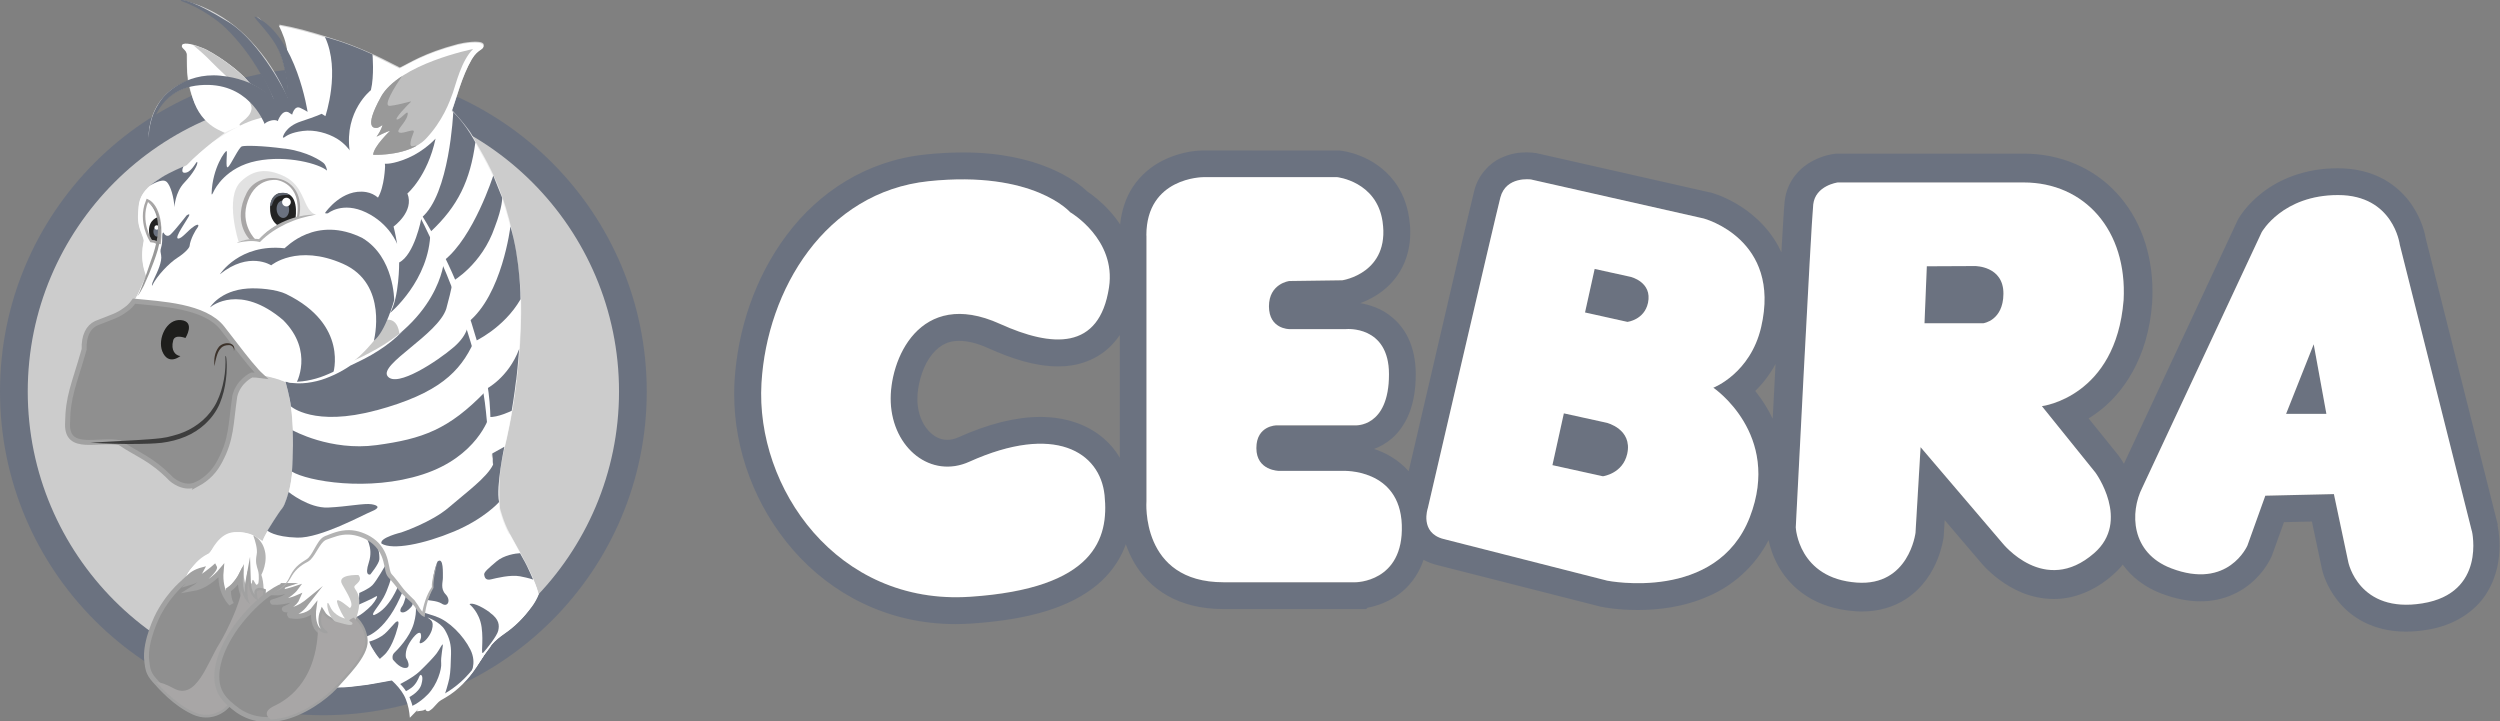 <svg width="156" height="45" viewBox="0 0 156 45" fill="none" xmlns="http://www.w3.org/2000/svg">
<rect x="0" y="0" width="156" height="45" fill="#808080" stroke="none"/>
<g clip-path="url(#clip0_549_1770)">
<path d="M20.179 43.764C9.531 43.764 0.865 35.089 0.865 24.431C0.865 13.772 9.531 5.098 20.179 5.098C30.826 5.098 39.492 13.772 39.492 24.431C39.492 35.089 30.826 43.764 20.179 43.764Z" fill="#CCCCCC"/>
<path d="M20.179 5.964C30.351 5.964 38.627 14.248 38.627 24.431C38.627 34.613 30.351 42.897 20.179 42.897C10.007 42.897 1.731 34.613 1.731 24.431C1.731 14.248 10.007 5.964 20.179 5.964ZM20.179 4.232C9.036 4.232 0 13.277 0 24.431C0 35.585 9.036 44.63 20.179 44.63C31.322 44.63 40.357 35.585 40.357 24.431C40.357 13.277 31.322 4.232 20.179 4.232Z" fill="#6B7280"/>
<g opacity="0.69">
<path d="M12.787 0.688C14.333 1.653 15.31 2.903 16.248 4.483C16.486 4.893 16.883 5.627 17.081 6.202C17.081 6.202 17.048 6.215 17.021 6.222C17.008 6.222 16.988 6.235 16.988 6.235C16.757 5.984 16.684 5.858 16.374 5.64C16.163 5.488 15.733 5.263 15.581 5.184C15.35 4.946 14.914 4.503 14.683 4.324C14.141 3.901 13.758 3.643 13.098 3.286C11.909 2.645 11.433 2.704 11.374 2.81C11.374 2.81 11.374 2.823 11.374 2.836C11.407 3.022 11.598 2.975 11.651 3.313V3.326V3.339C11.651 3.412 11.651 3.484 11.651 3.557C11.651 3.868 11.665 4.199 11.671 4.483C11.691 4.681 11.697 4.846 11.724 5.045C11.09 5.289 10.548 5.64 10.152 6.109C9.604 6.744 9.287 7.59 9.26 8.628V8.615C9.273 8.529 9.313 8.099 9.406 7.775C9.432 7.69 9.458 7.604 9.498 7.524C9.65 7.094 9.881 6.698 10.198 6.354C10.198 6.354 10.211 6.341 10.218 6.334C10.218 6.334 10.225 6.334 10.225 6.328C10.608 5.918 11.116 5.6 11.757 5.408C11.77 5.408 11.783 5.408 11.797 5.408C12.094 6.552 12.457 7.002 12.88 7.452C13.454 8.027 14.016 8.298 14.016 8.298C14.016 8.298 12.629 9.283 11.658 10.301C10.066 11.048 8.752 11.617 8.659 12.88C8.633 13.257 8.573 13.614 8.692 14.103C8.798 14.526 8.937 14.698 8.983 15.002C8.692 16.358 9.128 17.058 9.121 17.224C8.712 18.037 8.52 18.85 7.867 19.273C7.338 19.663 7.12 19.697 6.004 20.14C5.522 20.364 5.224 20.92 5.257 21.766C4.61 24.041 4.24 24.649 4.22 26.447C4.194 28.166 6.143 27.333 7.477 27.591C8.666 28.391 9.432 28.57 10.7 29.866C10.7 29.866 11.479 30.58 12.299 30.176C13.012 29.793 13.428 29.31 13.745 28.709C14.472 27.333 14.406 26.454 14.663 24.675C14.888 23.73 15.72 23.353 15.72 23.353C16.671 23.333 17.82 23.802 17.82 23.802C18.137 24.781 18.25 25.885 18.283 26.751C18.342 28.543 18.329 30.249 17.708 31.618C17.285 32.193 16.599 33.191 16.387 33.753C14.254 32.378 13.672 33.905 13.012 34.553C11.387 35.671 11.625 36.213 11.625 36.213C10.284 37.317 9.795 38.454 9.439 39.446C9.201 40.114 9.082 41.225 9.287 41.853C9.3 41.899 9.326 41.959 9.359 42.011C9.762 42.765 11.301 44.147 12.147 44.458C13.276 44.861 13.877 44.405 14.333 43.922C14.775 44.253 15.205 44.782 16.334 44.881C18.197 45.053 19.762 43.995 20.925 42.878C21.81 42.878 22.067 42.805 22.933 42.706C23.772 42.567 24.188 42.481 24.558 42.415C24.941 42.785 25.284 43.136 25.496 43.631C25.614 43.896 25.641 44.147 25.72 44.504C25.925 44.26 26.216 43.949 26.433 44.015C26.453 44.041 26.453 44.068 26.447 44.101C26.427 44.141 26.387 44.187 26.354 44.213C26.354 44.213 26.367 44.213 26.367 44.22C26.453 44.18 26.665 44.068 26.81 43.922C26.837 44.002 26.837 44.054 26.823 44.101C26.803 44.16 26.757 44.2 26.731 44.246H26.724V44.26C26.922 44.187 27.028 44.028 27.154 43.896C27.193 43.849 27.246 43.803 27.299 43.764C27.299 43.757 27.312 43.75 27.325 43.744C27.325 43.744 27.325 43.742 27.325 43.737C27.484 43.625 27.662 43.492 27.867 43.38C28.488 42.99 29.016 42.547 29.459 41.965C29.697 41.628 29.928 41.291 30.152 40.96C30.198 40.888 30.251 40.808 30.311 40.735C30.403 40.61 30.502 40.484 30.588 40.365C30.621 40.319 30.648 40.273 30.674 40.226C30.674 40.226 30.674 40.22 30.681 40.213C30.681 40.213 30.687 40.206 30.694 40.2C30.899 39.949 31.235 39.684 31.5 39.506C31.83 39.281 32.134 39.023 32.411 38.745C32.708 38.448 32.979 38.124 33.23 37.78C33.376 37.581 33.528 37.304 33.62 37.066C33.343 36.1 32.92 35.274 31.803 33.277C31.414 32.583 31.196 31.69 31.196 31.69C31.196 31.69 31.143 30.857 31.176 29.978C31.209 29.099 31.467 28.041 31.467 28.041C31.46 28.034 32.616 23.882 32.517 18.573C32.094 12.146 30.212 9.957 29.445 8.404C29.393 8.311 29.32 8.205 29.241 8.099C28.937 7.683 28.508 7.194 28.316 6.989C28.257 6.923 28.23 6.883 28.217 6.87C28.494 6.142 28.825 4.747 29.465 3.65C29.881 2.955 30.251 3.088 30.185 2.77C30.179 2.757 30.179 2.744 30.165 2.731C29.994 2.473 28.91 2.658 28.58 2.744C26.42 3.313 25.542 3.941 24.954 4.212C23.408 3.412 22.266 2.889 20.892 2.453C19.353 1.957 18.402 1.706 17.431 1.534C17.695 2.07 18.005 2.797 17.986 3.59V3.623V3.65V3.683C17.986 3.683 17.959 3.683 17.939 3.683C17.919 3.676 17.919 3.676 17.919 3.67C17.919 3.67 17.926 3.67 17.939 3.67C17.84 3.313 17.721 3.002 17.55 2.724C17.252 2.228 16.717 1.673 16.48 1.435C16.414 1.369 16.354 1.309 16.288 1.25C16.268 1.23 16.235 1.203 16.209 1.177C16.156 1.124 16.09 1.078 16.024 1.025C16.182 1.19 16.229 1.243 16.453 1.507C17.266 2.453 17.979 4.066 17.992 6.063C17.992 6.063 17.933 6.076 17.919 6.083H17.913C17.88 6.004 17.847 5.911 17.807 5.825C17.761 5.719 17.708 5.613 17.662 5.501C17.629 5.428 17.596 5.356 17.563 5.289C17.365 4.899 17.12 4.47 16.869 4.093C16.777 3.954 16.691 3.822 16.605 3.703C16.196 3.154 15.773 2.658 15.317 2.215C14.439 1.362 13.441 0.707 12.252 0.271C12.226 0.264 12.2 0.251 12.166 0.245C12.16 0.245 12.153 0.245 12.147 0.238C11.948 0.172 11.717 0.093 11.519 0.046C11.433 0.026 11.361 0.007 11.295 0C11.975 0.179 12.384 0.403 12.814 0.674" fill="white"/>
</g>
<path d="M14.062 8.265C14.062 8.265 12.583 7.947 12.028 6.136C11.473 4.317 11.764 3.61 11.652 3.326C11.539 3.041 11.255 2.989 11.374 2.797C11.493 2.612 12.16 2.79 12.702 3.015C13.243 3.246 14.987 4.311 15.773 5.435C16.559 6.559 16.573 7.075 16.573 7.141C16.573 7.207 16.473 7.319 16.473 7.319C16.473 7.319 14.32 8.093 14.056 8.258L14.062 8.265Z" fill="white"/>
<path opacity="0.7" d="M12.701 3.028C12.49 2.936 12.252 2.856 12.041 2.803C12.391 3.094 12.82 3.465 13.197 3.861C14.003 4.708 15.799 6.136 15.694 6.81C15.595 7.491 14.683 7.696 15.02 7.868C15.694 7.61 16.473 7.332 16.473 7.332C16.473 7.332 16.572 7.22 16.572 7.154C16.572 7.088 16.559 6.566 15.773 5.448C14.987 4.331 13.243 3.26 12.701 3.028Z" fill="#B3B3B3"/>
<path d="M31.77 33.337C31.381 32.642 31.163 31.75 31.163 31.75C31.163 31.75 31.11 30.917 31.143 30.038C31.176 29.158 31.434 28.1 31.434 28.1C31.427 28.094 32.583 23.941 32.484 18.632C32.061 12.205 30.179 10.017 29.413 8.463C29.36 8.371 29.287 8.265 29.208 8.159C28.904 7.742 28.475 7.253 28.283 7.048C28.224 6.982 28.197 6.942 28.184 6.929C28.461 6.202 28.792 4.807 29.432 3.709C29.848 3.015 30.218 3.147 30.152 2.83C30.146 2.817 30.146 2.803 30.132 2.79C29.961 2.532 28.878 2.717 28.547 2.803C26.387 3.372 25.509 4 24.921 4.271C23.375 3.471 22.233 2.949 20.859 2.512C19.32 2.017 18.369 1.765 17.398 1.593C17.622 2.043 17.873 2.631 17.933 3.279L18.996 6.4C18.996 6.4 17.167 7.114 15.971 7.445C14.775 7.775 13.25 8.893 13.25 8.893C12.774 9.27 12.147 9.792 11.645 10.328C10.053 11.075 8.738 11.643 8.646 12.906C8.62 13.283 8.56 13.64 8.679 14.129C8.785 14.553 8.923 14.725 8.97 15.029C8.679 16.384 9.115 17.085 9.108 17.25C8.699 18.064 8.507 18.877 7.853 19.3C7.325 19.69 7.107 19.723 5.991 20.166C5.509 20.391 5.211 20.946 5.244 21.793C4.597 24.067 4.227 24.675 4.207 26.474C4.181 28.193 6.129 27.36 7.464 27.617C8.653 28.418 9.419 28.596 10.687 29.892C10.687 29.892 11.466 30.606 12.285 30.203C12.999 29.819 13.415 29.337 13.732 28.735C14.459 27.36 14.392 26.48 14.65 24.702C14.875 23.756 15.707 23.379 15.707 23.379C16.658 23.36 17.807 23.829 17.807 23.829C18.124 24.808 18.237 25.912 18.27 26.778C18.329 28.57 18.316 30.276 17.695 31.644C17.272 32.219 16.585 33.218 16.374 33.78C14.241 32.404 13.659 33.932 12.999 34.58C11.374 35.697 11.612 36.239 11.612 36.239C10.271 37.343 9.782 38.481 9.425 39.472C9.188 40.14 9.062 41.251 9.273 41.879C9.287 41.925 9.313 41.985 9.346 42.038C9.749 42.792 11.288 44.173 12.133 44.484C13.263 44.888 13.864 44.431 14.32 43.949C14.762 44.279 15.192 44.808 16.321 44.907C18.184 45.079 19.749 44.022 20.912 42.904C21.797 42.904 22.054 42.831 22.92 42.732C23.759 42.593 24.175 42.507 24.544 42.441C24.928 42.812 25.271 43.162 25.482 43.658C25.601 43.922 25.628 44.173 25.707 44.531C25.912 44.286 26.202 43.975 26.42 44.041C26.44 44.068 26.44 44.094 26.434 44.127C26.414 44.167 26.374 44.213 26.341 44.24C26.341 44.24 26.354 44.24 26.354 44.246C26.44 44.207 26.651 44.101 26.797 43.955C26.823 44.035 26.823 44.088 26.81 44.134C26.79 44.193 26.744 44.233 26.718 44.279H26.711V44.292C26.909 44.22 27.015 44.061 27.14 43.929C27.18 43.883 27.233 43.836 27.286 43.797C27.286 43.79 27.299 43.783 27.312 43.777C27.312 43.777 27.312 43.775 27.312 43.77C27.471 43.658 27.649 43.526 27.854 43.413C28.474 43.023 29.003 42.58 29.445 41.998C29.683 41.661 29.915 41.324 30.139 40.993C30.185 40.92 30.238 40.841 30.298 40.768C30.39 40.643 30.489 40.517 30.575 40.398C30.608 40.352 30.634 40.306 30.661 40.259C30.661 40.259 30.661 40.253 30.668 40.246C30.668 40.246 30.674 40.239 30.681 40.233C30.885 39.982 31.222 39.717 31.486 39.539C31.817 39.314 32.121 39.056 32.398 38.778C32.695 38.481 32.966 38.157 33.217 37.813C33.362 37.615 33.514 37.337 33.607 37.099C33.329 36.134 32.907 35.307 31.79 33.31L31.77 33.337Z" fill="white"/>
<path d="M9.32 8.648C9.32 8.648 9.478 5.574 12.47 5.316C15.462 5.058 16.42 7.537 16.519 7.742C16.519 7.643 17.094 7.372 17.332 7.557C17.332 7.557 17.583 6.83 17.992 7.002L18.23 7.154C18.23 7.154 18.369 6.559 18.732 6.731C19.095 6.903 19.194 6.982 19.194 6.982C19.194 6.982 18.501 2.38 16.063 1.104C15.377 0.747 16.823 1.924 17.371 3.108C17.959 4.37 17.966 6.096 17.966 6.096C17.966 6.096 16.314 2.645 14.254 1.375C12.193 0.106 11.367 -0.066 11.288 0.02C11.209 0.106 12.1 0.192 13.6 1.336C14.247 1.831 15.092 2.79 15.72 3.729C16.546 4.965 17.067 6.162 17.067 6.162C17.067 6.162 15.991 4.932 13.738 4.721C11.486 4.509 10.218 6.03 10.218 6.03C10.218 6.03 9.227 7.088 9.32 8.648Z" fill="#6B7280"/>
<path d="M23.329 21.264C23.329 21.264 22.669 22.11 21.922 22.639C21.922 22.639 23.567 21.859 24.247 21.349L24.921 20.84C24.921 20.84 24.875 19.921 24.175 19.948C23.475 19.974 23.679 20.86 23.329 21.264Z" fill="#C7C7C6"/>
<path d="M10.397 11.339C10.661 11.61 10.846 12.318 10.886 12.926C10.886 12.926 10.925 12 11.5 11.399C12.074 10.797 12.345 10.275 12.312 10.123C12.279 9.971 12.015 10.685 11.612 10.771C11.209 10.857 11.447 10.387 11.447 10.387C11.447 10.387 10.608 10.744 10.119 11.048C9.631 11.352 9.313 11.61 9.313 11.61C9.313 11.61 10.126 11.075 10.39 11.346L10.397 11.339Z" fill="#6B7280"/>
<path d="M17.762 9.276C16.302 9.078 15.298 9.078 15.1 9.131C14.902 9.184 14.413 10.281 14.228 10.427C14.043 10.572 14.201 9.501 14.142 9.428C14.083 9.349 13.25 10.473 13.204 12.073C13.204 12.219 13.27 12.08 13.343 11.928C13.415 11.776 14.096 10.427 16.011 10.043C17.927 9.66 19.935 10.229 20.404 10.645C20.404 10.566 20.331 10.288 20.186 10.169C20.04 10.05 19.228 9.468 17.768 9.27L17.762 9.276Z" fill="#6B7280"/>
<path d="M23.25 3.398C21.513 2.598 20.278 2.308 20.278 2.308C21.268 4.423 20.304 7.247 20.304 7.247L20.073 7.101C20.073 7.101 19.782 7.247 18.778 7.577C17.774 7.908 17.649 8.562 17.649 8.562L17.702 8.595C17.9 8.456 18.157 8.271 18.897 8.172C19.637 8.073 20.463 8.311 21.031 8.655C21.486 8.933 21.817 9.349 21.817 9.395C21.486 6.929 23.144 5.627 23.144 5.627C23.362 4.727 23.244 3.398 23.244 3.398H23.25Z" fill="#6B7280"/>
<path d="M12.101 14.129C11.725 14.367 11.335 14.923 11.104 14.883C10.872 14.844 11.665 13.733 11.784 13.495C11.903 13.257 11.645 13.442 11.645 13.442C11.645 13.442 10.925 14.367 10.648 14.625C10.37 14.883 10.205 14.513 10.205 14.513C10.073 14.493 10.159 14.929 10.093 15.28C10.027 15.63 9.974 15.524 10.053 15.921C10.133 16.318 9.816 16.979 9.617 17.396C9.419 17.812 9.499 17.812 9.485 17.839C9.796 17.197 10.562 16.41 11.077 16.08C11.592 15.749 11.817 15.452 11.83 15.353C11.87 14.929 12.22 14.328 12.299 14.242C12.378 14.156 12.491 13.878 12.114 14.116L12.101 14.129Z" fill="#6B7280"/>
<path d="M22.636 14.863C19.69 13.389 17.84 15.458 17.755 15.492C14.941 15.187 13.719 17.118 13.719 17.118C15.535 15.644 16.922 16.556 16.922 16.556C16.922 16.556 18.534 15.201 21.394 16.457C24.261 17.713 23.329 21.257 23.329 21.257C24.043 20.728 24.597 18.731 24.597 18.731C24.597 18.731 24.597 16.053 22.629 14.863H22.636Z" fill="#6B7280"/>
<path d="M17.873 18.354C17.226 18.044 16.097 17.958 15.456 18.004C13.725 18.123 13.104 19.181 13.104 19.181L13.184 19.128C13.184 19.128 14.96 17.667 17.669 19.974C19.624 21.931 18.468 23.955 18.468 23.955C18.468 23.955 19.009 23.922 19.63 23.769C20.02 23.677 20.436 23.531 20.78 23.34C20.78 23.34 21.797 20.272 17.867 18.354H17.873Z" fill="#6B7280"/>
<path d="M27.18 8.648C27.18 8.648 26.493 9.409 25.489 9.845C24.485 10.281 24.016 10.215 24.016 10.215L24.029 10.367C24.029 10.367 23.996 11.643 23.587 12.331C23.382 12.159 23.138 12.034 22.854 11.987C21.348 11.736 20.304 13.257 20.304 13.257C20.232 13.349 20.463 13.31 20.463 13.31C20.463 13.31 21.374 12.549 22.847 13.257C24.32 13.964 24.782 15.227 24.782 15.227C24.743 15.015 24.677 14.605 24.558 14.136C24.558 14.136 25.872 13.197 25.423 12.073C25.423 12.073 26.672 11.015 27.18 8.648Z" fill="#6B7280"/>
<path d="M17.107 36.973C17.107 36.973 17.788 36.682 18.092 36.074C18.395 35.466 18.719 35.234 19.175 34.977C19.631 34.719 19.855 33.727 20.364 33.548C20.872 33.37 21.652 32.933 22.794 33.456C23.937 33.978 24.063 34.97 24.148 35.34C24.234 35.71 24.221 35.783 24.426 36.001C24.631 36.219 24.934 36.643 25.139 36.881C25.344 37.119 25.787 37.522 25.787 37.522C25.787 37.522 25.872 37.615 26.031 37.853C26.189 38.091 26.909 38.712 26.909 38.712L32.583 35.347C32.583 35.347 33.316 35.816 33.587 37.072C33.587 37.072 33.006 38.342 32.002 39.102C30.998 39.863 30.813 40.001 30.47 40.477C30.126 40.953 29.505 42.097 28.495 42.917C27.762 43.512 27.517 43.479 27.207 43.803C26.896 44.127 26.949 44.094 26.823 44.187C26.698 44.279 26.711 44.24 26.711 44.24C26.711 44.24 26.817 44.167 26.81 44.061C26.804 43.955 26.791 43.916 26.791 43.916C26.791 43.916 26.48 44.2 26.348 44.207C26.348 44.207 26.46 44.068 26.414 43.995C26.368 43.922 26.13 44.054 26.031 44.14C25.932 44.226 25.701 44.484 25.701 44.484C25.701 44.484 25.668 44.028 25.41 43.466C25.152 42.904 24.545 42.395 24.545 42.395C24.545 42.395 24.208 41.932 23.732 41.211C23.501 40.993 23.118 40.259 23.039 40.081C22.781 39.506 22.689 38.825 22.101 38.527V39.525C22.101 39.525 20.205 39.896 20.192 39.896C20.179 39.896 18.911 39.208 18.838 39.148C18.765 39.089 17.319 38.468 17.286 38.434C17.253 38.401 16.467 37.423 16.506 37.416C16.546 37.41 17.127 36.96 17.127 36.96L17.107 36.973Z" fill="white"/>
<path d="M26.856 14.473C28.587 12.86 29.34 11.26 29.664 8.886L29.69 8.933C29.69 8.933 29.129 7.822 28.283 6.995C28.283 6.995 28.058 12.152 26.295 13.587C26.295 13.68 25.852 15.901 24.908 16.378C24.908 16.378 24.921 18.553 24.34 19.531C24.34 19.531 26.81 17.495 26.856 14.473Z" fill="#6B7280"/>
<path d="M23.481 25.608C27.385 24.55 28.719 23.201 29.571 21.33C29.571 21.33 31.427 20.503 32.484 18.672C32.484 18.672 32.471 16.206 31.85 14.129C31.85 14.129 31.341 18.407 29.195 20.12C29.195 20.12 29.32 20.794 28.316 21.66C27.312 22.526 24.756 24.219 24.188 23.479C23.62 22.738 27.326 20.88 27.847 19.267C28.224 17.885 28.244 17.548 28.244 17.548C28.244 17.548 30.073 16.516 30.873 14.176C31.368 12.893 31.335 12.338 31.335 12.338L30.78 10.956C30.78 10.956 29.552 14.804 27.709 16.252C27.709 16.252 27.471 20.206 21.929 22.632C21.929 22.632 20.43 24.008 18.105 23.875C17.986 23.855 17.808 23.789 17.808 23.789C17.808 23.789 18.092 24.788 18.151 25.356C18.151 25.356 19.584 26.659 23.488 25.601L23.481 25.608Z" fill="#6B7280"/>
<path d="M32.213 23.723C32.325 22.771 32.391 21.793 32.398 21.773C31.711 23.611 30.291 24.298 30.291 24.298V24.431C28.006 26.798 26.374 27.386 23.494 27.776C20.614 28.166 18.263 26.851 18.263 26.851C18.323 28.074 18.217 29.429 18.217 29.429C19.181 30.018 22.992 30.705 26.387 29.601C29.782 28.497 30.516 26.017 30.516 26.017C31.031 26.07 31.929 25.634 31.929 25.634C31.929 25.634 32.094 24.689 32.206 23.717L32.213 23.723Z" fill="#6B7280"/>
<path d="M23.191 31.466C22.748 31.386 21.665 31.618 20.469 31.671C19.274 31.724 18.006 30.699 18.006 30.699C18.006 30.699 17.807 31.479 17.616 31.71C17.365 32.008 16.685 33.112 16.685 33.112C16.685 33.112 17.107 33.509 18.554 33.548C20 33.588 22.662 32.12 23.191 31.909C23.719 31.697 23.633 31.538 23.191 31.466Z" fill="#6B7280"/>
<path d="M30.668 28.318C30.668 28.318 30.767 28.913 30.767 28.999C30.377 29.799 29.089 30.732 28.006 31.664C26.923 32.596 25.04 33.224 25.04 33.224C25.04 33.224 23.653 33.555 23.805 33.919C24.499 34.342 26.447 33.952 28.349 33.158C30.245 32.358 31.143 31.327 31.143 31.327C30.939 30.342 31.474 27.875 31.474 27.875L30.668 28.325V28.318Z" fill="#6B7280"/>
<path d="M23.105 35.849C23.105 35.849 23.659 35.175 23.673 34.897C23.686 34.62 23.633 33.932 23.237 33.648C22.84 33.363 22.801 33.456 22.801 33.456C22.801 33.456 23.323 34.157 23.019 35.082C22.715 36.008 23.118 35.843 23.118 35.843L23.105 35.849Z" fill="#6B7280"/>
<path d="M25.132 36.881L24.868 36.51C24.868 36.51 24.326 37.992 23.342 38.382C23.105 38.368 23.547 37.952 23.93 37.291C24.208 36.801 24.426 36.008 24.426 36.008C24.426 36.008 24.208 35.803 24.181 35.538C24.155 35.274 24.082 35.221 24.082 35.221C24.082 35.221 23.488 36.266 23.237 36.517C22.986 36.768 22.418 37 22.418 37C22.418 37 22.418 37.509 22.319 37.76C22.319 37.76 23.237 37.363 23.448 37.224C23.659 37.086 23.422 37.515 23.197 37.76C22.973 38.005 22.365 38.534 22.087 38.534C22.087 38.534 22.636 38.838 22.873 39.717C22.873 39.717 24.155 39.373 25.139 36.881H25.132Z" fill="#6B7280"/>
<path d="M25.086 37.839C24.914 38.084 25.007 38.177 25.007 38.177C25.007 38.177 25.212 38.375 25.661 37.873C25.661 37.873 25.793 37.72 25.78 37.529C25.747 37.516 25.344 37.086 25.344 37.086C25.344 37.086 25.258 37.601 25.086 37.846V37.839Z" fill="#6B7280"/>
<path d="M24.657 38.858C24.657 38.858 24.597 38.917 24.168 39.393C23.739 39.869 23.039 40.035 23.039 40.035C23.204 40.583 23.66 41.152 23.66 41.152L23.95 40.894C24.379 40.524 24.683 39.671 24.829 39.109C24.974 38.547 24.657 38.858 24.657 38.858Z" fill="#6B7280"/>
<path d="M27.629 40.226C27.596 40.147 27.444 40.504 27.253 40.762C27.061 41.02 26.592 41.502 26.17 41.906C25.747 42.309 24.862 42.739 24.862 42.739C25.034 42.911 25.218 43.175 25.218 43.175C25.218 43.175 25.397 43.122 25.674 42.917C25.952 42.712 26.097 42.375 26.156 42.23C26.216 42.084 26.269 42.117 26.269 42.117C26.269 42.117 26.447 42.163 26.295 42.706C26.143 43.248 25.43 43.552 25.43 43.552C25.43 43.552 25.483 43.691 25.542 43.843C25.602 43.995 25.608 44.101 25.608 44.101C25.608 44.101 26.123 43.922 26.705 43.321C27.286 42.719 27.57 41.754 27.53 41.383C27.491 41.013 27.656 40.299 27.629 40.226Z" fill="#6B7280"/>
<path d="M27.226 38.474L26.453 38.223L26.427 38.349C26.427 38.349 26.374 38.302 26.348 38.282C26.176 38.13 25.898 37.648 25.898 37.648C25.898 37.648 26.07 38.038 25.819 38.91C25.568 39.783 24.776 40.57 24.604 40.735C24.432 40.901 24.511 41.145 24.511 41.145C24.511 41.145 24.888 41.661 25.264 41.681C25.641 41.701 25.456 41.304 25.423 41.205C25.39 41.106 25.271 41.099 25.337 40.656C25.403 40.213 25.885 39.592 26.09 39.506C26.295 39.42 26.275 39.638 26.275 39.757C26.275 39.876 26.044 40.233 26.315 40.12C26.585 40.008 26.863 39.592 26.949 39.307C27.035 39.023 27.008 38.831 26.909 38.719C26.83 38.626 26.605 38.487 26.433 38.355L26.658 38.52C26.658 38.52 27.451 38.791 27.755 39.301C28.058 39.81 28.157 40.259 28.144 40.808C28.131 41.357 28.118 41.912 28.039 42.329C27.973 42.653 27.748 43.387 27.715 43.459C27.715 43.459 28.811 42.831 29.327 42.104C29.327 42.104 29.796 41.43 29.353 40.537C28.91 39.644 27.999 38.739 27.226 38.481V38.474Z" fill="#6B7280"/>
<path d="M30.562 38.21C29.954 37.773 29.419 37.582 29.3 37.707C29.3 37.707 29.921 38.19 30.053 39.135C30.185 40.081 29.974 40.927 30.166 40.716C30.357 40.504 31.018 39.684 31.09 39.353C31.163 39.023 31.169 38.653 30.555 38.216L30.562 38.21Z" fill="#6B7280"/>
<path d="M32.735 35.036C32.629 34.851 32.451 34.52 32.451 34.52C32.2 34.527 31.447 34.633 30.978 35.036C30.509 35.439 30.186 35.697 30.212 35.862C30.238 36.028 30.304 36.233 30.635 36.153C30.965 36.074 31.863 35.849 32.451 35.962C33.039 36.074 33.27 36.167 33.27 36.167C33.27 36.167 32.894 35.307 32.735 35.029V35.036Z" fill="#6B7280"/>
<path d="M27.576 37.674C27.96 37.919 28.151 37.443 27.808 37.086C27.464 36.729 27.642 36.306 27.636 36.048C27.629 35.796 27.695 34.712 27.299 35.043C27.299 35.043 26.969 35.796 27.002 36.656C27.002 36.656 26.705 37.317 26.678 37.41C26.652 37.502 27.2 37.436 27.583 37.674H27.576Z" fill="#6B7280"/>
<path d="M16.44 37.31C16.44 37.31 16.52 36.451 16.315 35.862C16.315 35.862 16.771 35.036 16.493 34.223C16.216 33.409 15.549 33.185 14.617 33.211C13.686 33.237 13.171 34.388 13.098 34.52C12.992 34.547 12.51 34.758 12.107 35.261C11.704 35.763 11.487 36.021 11.619 36.537C11.751 37.053 12.226 37.819 12.451 37.906C12.675 37.991 13.402 38.044 13.772 37.972C14.142 37.899 15.027 37.786 15.245 37.734C15.463 37.681 16.156 37.529 16.44 37.31Z" fill="white"/>
<path d="M16.486 34.223C16.348 33.819 16.11 33.555 15.8 33.403C15.925 33.747 16.084 34.269 16.018 34.593C15.918 35.102 16.018 35.307 16.103 35.605C16.189 35.902 16.143 36.424 16.103 36.424C16.064 36.424 16.037 36.616 15.905 36.358C15.773 36.094 15.747 36.16 15.72 36.358C15.694 36.557 15.568 36.226 15.529 35.942C15.489 35.664 15.463 35.499 15.416 35.803C15.37 36.107 15.317 36.497 15.317 36.497C15.317 36.497 15.205 36.107 15.205 35.776C15.205 35.446 15.192 35.181 15.014 35.605C14.835 36.028 14.683 36.167 14.479 36.424C14.274 36.682 14.089 36.577 14.267 36.947C14.412 37.258 14.657 37.661 14.815 37.813C15.007 37.786 15.165 37.76 15.245 37.74C15.436 37.694 15.971 37.575 16.295 37.403C16.341 37.337 16.394 37.297 16.44 37.284C16.453 37.119 16.493 36.391 16.308 35.869C16.308 35.869 16.764 35.043 16.486 34.229V34.223Z" fill="#B3B3B3"/>
<path d="M11.599 36.206C11.599 36.206 10.667 36.867 9.895 38.296C9.895 38.296 8.99 40.008 9.161 41.271C9.221 41.681 9.214 41.972 9.63 42.441C10.046 42.911 10.918 43.896 12.061 44.431C13.204 44.967 14.029 44.18 14.029 44.18L14.3 43.916L16.354 38.626L16.434 36.881C16.434 36.881 16.024 36.729 16.024 36.98C16.024 37.231 16.11 37.462 16.11 37.462C16.11 37.462 15.522 37.35 15.489 36.2C15.489 36.2 15.297 37.231 15.601 37.7C15.601 37.7 14.901 37.271 15.007 35.955C15.007 35.955 14.716 36.517 14.254 36.808C14.254 36.808 14.241 37.37 14.445 37.7C14.412 37.634 13.673 37.013 13.798 35.624C13.798 35.624 13.025 36.563 12.054 36.729C12.054 36.729 12.305 36.577 12.88 36.041C13.455 35.505 13.389 35.393 13.389 35.393C13.389 35.393 12.537 36.153 11.889 36.345C11.889 36.345 12.451 35.796 12.563 35.572C12.563 35.572 12.14 35.684 11.863 35.942L11.585 36.193L11.599 36.206Z" fill="#8F8F8F" stroke="#A1A1A1" stroke-width="0.31" stroke-miterlimit="10"/>
<path d="M16.44 36.881C16.44 36.881 16.03 36.729 16.03 36.98C16.03 37.231 16.116 37.462 16.116 37.462C16.116 37.462 15.528 37.35 15.495 36.2C15.495 36.2 15.304 37.231 15.608 37.7C15.608 37.7 15.245 37.476 15.079 36.854C14.947 37.674 14.227 39.287 13.679 40.18C12.919 41.403 12.239 43.73 10.832 42.95C10.357 42.686 10 42.573 9.749 42.56C10.198 43.063 11.017 43.929 12.061 44.418C13.204 44.954 14.029 44.167 14.029 44.167L14.3 43.902L15.733 40.206C15.773 40.081 15.819 39.968 15.865 39.869L16.354 38.613L16.433 36.867L16.44 36.881Z" fill="#A8A6A6"/>
<path d="M17.682 36.537C17.682 36.537 16.308 37.006 14.743 39.109C13.587 40.735 13.309 42.157 13.686 43.076C13.838 43.446 14.135 43.783 14.545 44.107C15.291 44.736 16.235 45.059 17.484 44.822C18.917 44.55 20.304 43.499 20.892 42.871C21.493 42.163 22.841 40.901 22.788 39.968C22.735 39.036 22.074 38.54 22.074 38.54C22.074 38.54 21.645 38.712 21.843 38.778C22.041 38.844 22.107 39.109 21.5 38.944C20.892 38.778 20.39 38.699 20.106 38.216C20.106 38.216 19.829 38.944 20.291 39.301C20.76 39.658 19.967 39.578 19.73 39.135C19.485 38.692 19.578 38.018 19.578 38.018C19.578 38.018 19.128 38.606 18.111 38.428C17.9 38.15 18.395 38.494 18.977 37.806L19.168 37.562C19.168 37.562 18.593 38.031 18.111 38.058C17.629 38.084 17.755 37.978 17.755 37.978C17.755 37.978 18.25 37.813 18.481 37.469L18.561 37.291C18.561 37.291 17.788 37.634 17.021 37.581C16.856 37.555 17.418 37.502 17.847 37.224C18.276 36.947 18.435 36.729 18.435 36.729C18.435 36.729 17.57 37.02 17.173 37.006C17.173 37.006 17.669 36.815 17.669 36.537H17.682Z" fill="#8F8F8F" stroke="#A1A1A1" stroke-width="0.31" stroke-miterlimit="10"/>
<path d="M22.365 35.882C22.365 35.882 20.991 35.816 21.348 36.458C21.704 37.099 22.127 37.727 21.83 37.945C21.83 37.945 20.958 37.185 21.031 37.555C21.103 37.925 21.486 38.58 21.526 38.593C21.566 38.606 20.852 38.454 20.601 37.853C20.35 37.251 20.37 37.965 20.601 38.401C20.832 38.838 21.453 39.248 21.526 39.254C21.599 39.261 21.387 39.42 20.978 39.268C20.568 39.115 21.196 39.545 21.526 39.585C21.856 39.625 22.233 39.512 22.213 39.254C22.193 38.996 22.087 38.91 22.087 38.91C22.087 38.91 22.457 38.157 22.418 37.476C22.378 36.788 21.962 36.722 22.167 36.524C22.372 36.325 22.596 36.167 22.372 35.889L22.365 35.882Z" fill="#C7C7C6"/>
<path d="M21.856 38.778C22.061 38.844 22.12 39.109 21.513 38.944C20.905 38.778 20.403 38.699 20.119 38.216C20.119 38.216 19.842 38.944 20.304 39.301C20.72 39.618 20.139 39.592 19.842 39.267C19.795 40.815 19.3 43.063 17.008 44.101C16.499 44.379 16.585 44.702 16.902 44.894C17.094 44.881 17.285 44.861 17.49 44.822C18.924 44.55 20.311 43.499 20.898 42.871C21.5 42.163 22.847 40.901 22.794 39.968C22.774 39.625 22.675 39.34 22.55 39.115C22.431 38.93 22.279 38.739 22.081 38.534C22.081 38.534 21.651 38.706 21.85 38.772L21.856 38.778Z" fill="#A8A6A6"/>
<path d="M17.107 36.973C17.339 36.854 17.55 36.696 17.728 36.51C17.821 36.418 17.9 36.319 17.966 36.206C18.032 36.1 18.078 35.981 18.145 35.862C18.27 35.631 18.435 35.406 18.646 35.234C18.752 35.148 18.858 35.069 18.97 35.003L19.135 34.897C19.181 34.864 19.228 34.831 19.267 34.785C19.426 34.606 19.545 34.375 19.677 34.143C19.743 34.031 19.809 33.912 19.888 33.8C19.968 33.687 20.06 33.575 20.199 33.495C20.232 33.476 20.271 33.462 20.304 33.443C20.337 33.429 20.364 33.416 20.397 33.409L20.575 33.337C20.701 33.29 20.82 33.244 20.952 33.205C21.209 33.125 21.487 33.079 21.764 33.079C22.041 33.079 22.312 33.132 22.57 33.224C22.828 33.317 23.078 33.436 23.303 33.601C23.528 33.76 23.726 33.965 23.878 34.203C24.03 34.434 24.135 34.699 24.201 34.963C24.234 35.096 24.261 35.228 24.287 35.353C24.314 35.479 24.334 35.618 24.373 35.71C24.406 35.803 24.485 35.876 24.578 35.981C24.67 36.087 24.75 36.186 24.829 36.292C24.987 36.497 25.139 36.715 25.311 36.901C25.483 37.086 25.674 37.271 25.859 37.449H25.866V37.456L26.11 37.806V37.813C26.157 37.899 26.216 37.991 26.275 38.071C26.335 38.15 26.401 38.23 26.467 38.269L26.328 38.342C26.374 38.031 26.447 37.74 26.546 37.449C26.645 37.158 26.777 36.881 26.949 36.629V36.669C26.936 36.517 26.949 36.385 26.976 36.246C26.995 36.107 27.028 35.975 27.061 35.843C27.127 35.572 27.207 35.314 27.293 35.049C27.227 35.314 27.167 35.585 27.121 35.856C27.094 35.988 27.075 36.127 27.061 36.259C27.048 36.391 27.035 36.537 27.048 36.656V36.676L27.042 36.696C26.89 36.947 26.777 37.224 26.692 37.502C26.606 37.786 26.546 38.077 26.513 38.368L26.5 38.507L26.374 38.441C26.308 38.408 26.269 38.368 26.229 38.322C26.189 38.282 26.15 38.236 26.117 38.196C26.051 38.11 25.985 38.018 25.932 37.925L25.688 37.615H25.694C25.496 37.449 25.304 37.271 25.119 37.079C24.928 36.881 24.776 36.669 24.611 36.464C24.532 36.365 24.446 36.266 24.366 36.173C24.287 36.087 24.168 35.975 24.109 35.823C24.049 35.671 24.036 35.545 24.01 35.419C23.983 35.287 23.957 35.162 23.924 35.043C23.805 34.56 23.534 34.13 23.131 33.839C22.735 33.555 22.24 33.376 21.751 33.357C21.506 33.35 21.256 33.383 21.018 33.456C20.899 33.489 20.78 33.535 20.654 33.575L20.47 33.641C20.47 33.641 20.403 33.661 20.377 33.674C20.357 33.687 20.331 33.694 20.304 33.707C20.119 33.813 19.974 34.044 19.842 34.256C19.703 34.474 19.578 34.712 19.386 34.917C19.333 34.963 19.28 35.01 19.215 35.049L19.043 35.142C18.93 35.208 18.825 35.274 18.726 35.353C18.528 35.505 18.356 35.697 18.224 35.915C18.158 36.021 18.098 36.14 18.019 36.252C17.94 36.365 17.854 36.464 17.755 36.55C17.557 36.729 17.332 36.867 17.094 36.973H17.107Z" fill="#B3B3B3"/>
<path d="M12.286 30.223C12.999 29.839 13.415 29.357 13.732 28.755C14.459 27.38 14.393 26.5 14.65 24.722C14.875 23.776 15.707 23.399 15.707 23.399C15.899 23.399 16.097 23.412 16.295 23.439C16.202 23.353 16.11 23.267 16.011 23.155C15.403 22.474 15.06 22.004 13.877 20.477C12.788 19.075 10.04 18.963 8.362 18.791C8.223 18.989 8.065 19.168 7.86 19.306C7.332 19.697 7.114 19.73 5.998 20.173C5.515 20.397 5.218 20.953 5.251 21.799C4.604 24.074 4.234 24.682 4.214 26.48C4.188 28.199 6.136 27.366 7.47 27.624C8.659 28.424 9.426 28.603 10.694 29.899C10.694 29.899 11.473 30.613 12.292 30.209L12.286 30.223Z" fill="#8F8F8F" stroke="#A1A1A1" stroke-width="0.31" stroke-miterlimit="10"/>
<path d="M11.255 22.216C11.255 22.216 10.502 22.85 10.125 21.918C9.822 21.151 10.39 19.875 11.301 19.974C12.213 20.073 11.572 21.092 11.572 21.092C11.572 21.092 10.911 20.827 10.806 21.244C10.641 21.872 10.951 22.183 11.248 22.216H11.255Z" fill="#1E1E1C"/>
<path d="M14.597 21.905C14.624 21.687 14.465 21.521 14.274 21.535C14.082 21.535 13.897 21.588 13.778 21.733C13.646 21.865 13.574 22.057 13.514 22.249C13.455 22.441 13.415 22.639 13.389 22.85C13.336 22.441 13.382 21.991 13.666 21.634C13.825 21.469 14.069 21.389 14.287 21.422C14.393 21.436 14.518 21.488 14.578 21.588C14.637 21.693 14.63 21.806 14.597 21.905Z" fill="#3C322A"/>
<path d="M29.657 41.562C29.38 41.912 29.089 42.249 28.759 42.547C28.428 42.844 28.072 43.102 27.689 43.314C27.497 43.42 27.273 43.532 27.101 43.717L26.922 43.902V43.876L26.883 43.638L26.691 43.81C26.645 43.856 26.592 43.896 26.533 43.935C26.533 43.929 26.533 43.922 26.52 43.916C26.506 43.896 26.48 43.876 26.46 43.863C26.414 43.836 26.381 43.836 26.354 43.836C26.255 43.836 26.209 43.869 26.156 43.889C26.103 43.916 26.057 43.942 26.011 43.969C25.912 44.035 25.852 44.114 25.786 44.18L25.773 44.193C25.747 44.074 25.72 43.962 25.681 43.849C25.615 43.645 25.535 43.453 25.423 43.261C25.311 43.076 25.185 42.904 25.04 42.752C24.901 42.6 24.756 42.461 24.591 42.329C24.313 41.945 24.036 41.562 23.752 41.178V41.165C23.679 41.099 23.607 41.007 23.541 40.92C23.475 40.835 23.415 40.742 23.356 40.649C23.237 40.464 23.118 40.273 23.012 40.081C23.098 40.286 23.191 40.491 23.296 40.682C23.349 40.782 23.402 40.881 23.461 40.973C23.521 41.066 23.58 41.165 23.666 41.251V41.238C23.91 41.648 24.181 42.044 24.445 42.448L24.459 42.468C24.749 42.739 25.02 43.043 25.205 43.38C25.298 43.545 25.364 43.737 25.423 43.922C25.476 44.107 25.522 44.306 25.542 44.491L25.575 44.788L25.78 44.577L25.971 44.379C26.024 44.326 26.077 44.266 26.123 44.226L25.991 44.392L26.335 44.345C26.434 44.332 26.473 44.299 26.52 44.279C26.533 44.273 26.539 44.266 26.553 44.26C26.553 44.26 26.553 44.266 26.553 44.273C26.553 44.306 26.592 44.352 26.625 44.365C26.698 44.392 26.711 44.379 26.731 44.379C26.757 44.372 26.77 44.365 26.784 44.359C26.804 44.345 26.817 44.339 26.837 44.326C26.863 44.306 26.889 44.286 26.909 44.273C26.956 44.24 27.015 44.187 27.048 44.147L27.279 43.896C27.411 43.737 27.596 43.645 27.794 43.532C28.197 43.301 28.554 43.01 28.878 42.686C29.201 42.362 29.485 42.005 29.736 41.628C29.987 41.251 30.212 40.861 30.443 40.471C30.166 40.828 29.921 41.205 29.637 41.555L29.657 41.562Z" fill="white"/>
<path d="M25.423 12.073C26.295 13.296 27.042 14.599 27.709 15.948C28.376 17.297 28.937 18.692 29.413 20.126C29.637 20.847 29.849 21.561 30.047 22.288C30.232 23.016 30.397 23.756 30.489 24.51C30.589 25.264 30.602 26.017 30.628 26.765C30.641 27.512 30.701 28.259 30.773 28.999C30.608 28.265 30.516 27.518 30.43 26.778C30.357 26.031 30.298 25.29 30.172 24.556C29.928 23.095 29.472 21.674 29.03 20.252C28.574 18.837 28.026 17.449 27.431 16.087C26.817 14.725 26.17 13.382 25.436 12.08L25.423 12.073Z" fill="white"/>
<path d="M17.457 23.69C18.197 23.915 18.983 23.829 19.71 23.624C20.073 23.525 20.43 23.373 20.773 23.214C21.117 23.049 21.44 22.844 21.764 22.645H21.758C22.094 22.474 22.372 22.374 22.669 22.222C22.96 22.077 23.25 21.918 23.534 21.759C24.102 21.436 24.637 21.059 25.146 20.636C24.69 21.111 24.168 21.528 23.607 21.885C23.329 22.064 23.039 22.229 22.748 22.381C22.464 22.533 22.127 22.679 21.883 22.804H21.876C21.553 23.029 21.209 23.221 20.859 23.386C20.503 23.545 20.139 23.697 19.756 23.783C19.373 23.875 18.983 23.928 18.594 23.922C18.204 23.908 17.808 23.855 17.457 23.69Z" fill="white"/>
<path d="M14.089 22.209C14.115 22.269 14.122 22.328 14.128 22.394C14.135 22.454 14.142 22.52 14.142 22.579C14.148 22.705 14.155 22.831 14.148 22.956C14.148 23.207 14.128 23.459 14.095 23.703C14.036 24.199 13.91 24.695 13.719 25.165C13.322 26.11 12.51 26.857 11.566 27.247C11.09 27.446 10.601 27.565 10.092 27.631C9.591 27.684 9.095 27.697 8.6 27.703C7.609 27.717 6.618 27.684 5.627 27.624L8.593 27.459C9.089 27.426 9.577 27.399 10.059 27.34C10.297 27.313 10.535 27.261 10.766 27.194C10.997 27.135 11.229 27.062 11.453 26.97C11.902 26.791 12.305 26.527 12.662 26.216C12.84 26.057 13.005 25.879 13.151 25.687C13.296 25.495 13.421 25.297 13.527 25.079C13.739 24.642 13.884 24.173 13.97 23.69C14.062 23.207 14.089 22.712 14.062 22.222H14.082L14.089 22.209Z" fill="#3D3D3D"/>
<path opacity="0.5" d="M14.895 15.101C14.895 15.101 13.996 12.324 15.027 11.333C15.806 10.579 16.632 10.499 17.655 10.962C18.679 11.425 18.858 12.298 19.155 12.853C19.452 13.409 19.73 13.376 19.73 13.376L18.66 13.567C18.66 13.567 18.983 11.703 17.649 11.511C16.79 11.392 15.892 11.3 15.37 12.338C15.245 12.595 15.126 14.414 15.727 14.923C15.245 14.976 15.357 14.976 14.895 15.108V15.101Z" fill="#C7C7C6"/>
<path d="M15.548 14.903C15.548 14.903 14.478 13.832 15.396 12.034C16.196 10.466 19.194 10.823 18.666 13.574C18.666 13.574 16.988 14.09 16.295 14.837C16.196 15.009 16.123 14.976 16.123 14.976L15.548 14.91V14.903Z" fill="#A8A6A6"/>
<path d="M15.958 14.969C15.958 14.969 14.928 14.004 15.469 12.523C16.011 11.042 17.266 11.233 17.266 11.233C17.266 11.233 18.845 11.419 18.534 13.508C18.534 13.508 18.369 13.64 17.636 13.905C16.903 14.169 16.236 14.87 16.236 14.87L16.123 14.969H15.958Z" fill="white"/>
<path d="M17.497 12.04C17.154 12.086 16.797 12.417 16.857 13.164C16.916 13.911 17.418 14.11 17.418 14.11L18.442 13.594C18.442 13.594 18.726 11.888 17.497 12.047V12.04Z" fill="#232323"/>
<path d="M17.693 13.6C17.907 13.584 18.063 13.328 18.04 13.03C18.017 12.731 17.824 12.502 17.609 12.519C17.395 12.536 17.239 12.791 17.262 13.09C17.285 13.388 17.478 13.617 17.693 13.6Z" fill="#6B7280"/>
<path d="M17.874 12.88C18.023 12.88 18.145 12.758 18.145 12.609C18.145 12.459 18.023 12.338 17.874 12.338C17.724 12.338 17.603 12.459 17.603 12.609C17.603 12.758 17.724 12.88 17.874 12.88Z" fill="white"/>
<path d="M14.789 15.141C15.232 14.963 15.714 14.844 16.216 14.93L16.137 14.956C16.592 14.44 17.16 14.057 17.781 13.792C18.402 13.521 19.076 13.389 19.736 13.389C19.406 13.455 19.082 13.521 18.772 13.614C18.455 13.706 18.151 13.832 17.854 13.964C17.273 14.248 16.705 14.605 16.255 15.068L16.222 15.108L16.176 15.095C15.734 14.989 15.251 15.055 14.789 15.154V15.141Z" fill="#B2B2B2"/>
<path opacity="0.79" d="M17.398 12.238C17.801 12.106 18.012 12.212 18.059 12.139C17.92 12.053 17.735 12.007 17.491 12.04C17.206 12.08 16.909 12.318 16.856 12.834C16.87 12.853 16.89 12.86 16.909 12.853C17.028 12.84 16.995 12.377 17.398 12.238Z" fill="#6B7280"/>
<path d="M9.472 14.969C9.472 14.969 8.752 13.832 9.234 12.609C9.234 12.609 10.132 13.039 9.875 15.22C9.875 15.22 9.901 15.009 9.472 14.969Z" stroke="#A8A6A6" stroke-width="0.31" stroke-miterlimit="10"/>
<path d="M9.472 14.969C9.472 14.969 8.752 13.832 9.234 12.609C9.234 12.609 10.132 13.039 9.875 15.22C9.875 15.22 9.901 15.009 9.472 14.969Z" fill="white"/>
<path d="M9.762 13.587C9.762 13.587 9.142 13.812 9.333 14.705L9.393 14.83L9.472 14.969C9.472 14.969 9.637 14.982 9.743 15.035C9.848 15.088 9.861 15.154 9.861 15.154L10.007 14.235L9.908 13.548L9.769 13.581L9.762 13.587Z" fill="#232323"/>
<path d="M9.987 14.513C9.987 14.328 9.954 14.189 9.841 14.176C9.815 14.162 9.789 14.162 9.762 14.162C9.643 14.169 9.557 14.315 9.571 14.48C9.584 14.645 9.69 14.777 9.808 14.764C9.835 14.764 9.855 14.751 9.875 14.744C9.987 14.711 9.987 14.599 9.987 14.513Z" fill="#6B7280"/>
<path d="M9.776 14.334C9.853 14.334 9.915 14.272 9.915 14.195C9.915 14.119 9.853 14.057 9.776 14.057C9.699 14.057 9.637 14.119 9.637 14.195C9.637 14.272 9.699 14.334 9.776 14.334Z" fill="white"/>
<path d="M9.227 12.609C9.465 12.741 9.637 12.959 9.769 13.197C9.895 13.442 9.974 13.706 10.007 13.977C10.079 14.52 9.987 15.068 9.848 15.584C9.696 16.106 9.498 16.596 9.3 17.091C9.194 17.336 9.089 17.581 8.976 17.825C8.917 17.944 8.851 18.063 8.785 18.176C8.712 18.288 8.653 18.414 8.541 18.493C8.593 18.453 8.62 18.387 8.653 18.334C8.686 18.275 8.712 18.215 8.739 18.156C8.792 18.037 8.838 17.911 8.884 17.786C8.983 17.541 9.069 17.29 9.155 17.039L9.412 16.285L9.545 15.908L9.657 15.531C9.802 15.029 9.888 14.513 9.855 13.991C9.835 13.733 9.782 13.475 9.683 13.237C9.584 12.999 9.439 12.774 9.227 12.609Z" fill="#999999"/>
<path d="M29.512 3.061C29.512 3.061 24.921 3.98 23.779 6.043C22.636 8.106 23.422 7.987 23.528 7.98C23.633 7.974 23.871 7.802 23.871 7.802C23.871 7.802 23.831 8.08 23.501 8.529C23.501 8.529 24.182 8.172 24.34 8.172C24.34 8.172 23.316 9.138 23.29 9.66C23.29 9.66 25.536 9.759 26.579 8.655C27.623 7.551 28.052 6.367 28.257 5.792C28.462 5.217 28.785 3.789 29.519 3.061H29.512Z" fill="#BEBEBE"/>
<path d="M23.772 6.043C22.629 8.106 23.415 7.987 23.521 7.98C23.627 7.974 23.864 7.802 23.864 7.802C23.864 7.802 23.825 8.08 23.494 8.529C23.494 8.529 24.175 8.172 24.333 8.172C24.333 8.172 23.309 9.137 23.283 9.66C23.283 9.66 24.862 9.733 25.985 9.104C25.965 9.078 25.905 9.078 25.819 9.111C25.443 9.25 25.668 8.615 25.806 8.271C25.945 7.934 25.199 8.371 24.921 8.271C24.644 8.172 25.331 7.663 25.43 7.187C25.529 6.711 25.06 7.425 24.789 7.458C24.518 7.491 25.502 6.473 25.634 6.361C25.773 6.248 24.987 6.539 24.333 6.605C23.858 6.651 24.631 5.422 25.086 4.747C24.525 5.118 24.049 5.541 23.772 6.037V6.043Z" fill="#999999"/>
<path d="M101.759 17.277L99.506 16.781L98.905 19.498L101.554 20.087C101.554 20.087 102.598 19.954 102.835 18.903C103.119 17.607 101.759 17.283 101.759 17.283V17.277Z" fill="#6B7280"/>
<path d="M100.259 26.381L97.584 25.793L96.871 29.026L100.021 29.72C100.021 29.72 101.263 29.568 101.54 28.312C101.877 26.771 100.259 26.381 100.259 26.381Z" fill="#6B7280"/>
<path d="M123.239 16.596L120.233 16.609L120.088 20.166H123.754C123.754 20.166 125.002 20.007 125.015 18.328C125.029 16.576 123.239 16.596 123.239 16.596Z" fill="#6B7280"/>
<path d="M155.868 32.768L151.376 14.916C151.317 14.572 151.132 13.72 150.491 12.774C150.108 12.212 149.54 11.63 148.761 11.194C147.981 10.757 147.004 10.5 145.887 10.5C143.774 10.493 142.182 11.233 141.191 12.001C140.187 12.774 139.745 13.534 139.665 13.673L139.639 13.72L132.532 28.94C132.367 28.649 132.235 28.477 132.208 28.437L132.182 28.404L130.332 26.11C130.504 26.004 130.676 25.885 130.847 25.76C132.446 24.609 134.051 22.355 134.295 18.877V18.857V18.831C134.309 18.619 134.315 18.407 134.315 18.196C134.315 15.769 133.523 13.594 132.069 12.034C130.623 10.466 128.536 9.581 126.277 9.587H114.546L114.427 9.607C114.302 9.627 113.786 9.686 113.106 10.043C112.769 10.222 112.38 10.493 112.043 10.916C111.699 11.333 111.428 11.921 111.362 12.562C111.336 12.814 111.309 13.21 111.27 13.858C111.237 14.367 111.204 15.009 111.158 15.743C111.098 15.617 111.039 15.498 110.979 15.379C110.246 14.03 109.189 13.204 108.344 12.708C107.492 12.212 106.825 12.034 106.726 12.007H106.699L95.834 9.547H95.774C95.708 9.528 95.53 9.508 95.266 9.508C94.882 9.508 94.301 9.547 93.627 9.871C92.954 10.176 92.221 10.936 91.99 11.915C91.89 12.305 91.573 13.66 91.124 15.551C90.16 19.677 88.647 26.189 87.901 29.403C87.234 28.656 86.421 28.233 85.741 28.014C86.085 27.889 86.474 27.684 86.851 27.36C87.3 26.97 87.696 26.414 87.954 25.74C88.211 25.065 88.343 24.279 88.343 23.353C88.343 22.487 88.178 21.713 87.855 21.052C87.366 20.054 86.527 19.445 85.814 19.174C85.47 19.042 85.153 18.963 84.882 18.916C85.193 18.804 85.569 18.632 85.966 18.374C86.448 18.057 86.97 17.587 87.366 16.926C87.762 16.265 88.007 15.425 88 14.5C88 14.202 87.974 13.898 87.927 13.581C87.795 12.695 87.458 11.921 87.016 11.333C86.342 10.44 85.503 9.971 84.862 9.719C84.215 9.462 83.733 9.409 83.627 9.395H83.535L75.08 9.389C74.935 9.395 73.839 9.376 72.544 10.024C71.903 10.348 71.203 10.877 70.681 11.677C70.265 12.311 69.988 13.111 69.895 14.004C69.684 13.687 69.466 13.409 69.248 13.171C68.687 12.549 68.151 12.152 67.854 11.954C67.174 11.293 64.79 9.495 60.047 9.514C59.34 9.514 58.574 9.554 57.755 9.64C54.036 10.024 51.071 12.02 49.096 14.658C47.108 17.303 46.024 20.576 45.833 23.809C45.82 24.074 45.813 24.338 45.813 24.603C45.813 28.08 47.121 31.605 49.499 34.329C51.863 37.046 55.384 38.944 59.618 38.944H59.644C59.961 38.944 60.285 38.93 60.615 38.91C64.327 38.659 66.778 37.873 68.436 36.517C69.255 35.843 69.836 35.016 70.173 34.17C70.199 34.097 70.226 34.031 70.252 33.958C70.384 34.342 70.562 34.745 70.8 35.155C71.243 35.902 71.923 36.649 72.861 37.178C73.799 37.707 74.968 38.005 76.322 38.005C76.322 38.005 76.335 38.005 76.342 38.005H85.252L85.332 37.925C85.748 37.846 86.289 37.687 86.884 37.35C87.452 37.02 88.053 36.491 88.475 35.73C88.614 35.486 88.733 35.215 88.832 34.93C89.09 35.076 89.367 35.181 89.658 35.254C91.177 35.644 99.869 37.853 99.869 37.853L99.909 37.866H99.949C100.021 37.886 100.906 38.064 102.188 38.064C103.43 38.064 105.054 37.906 106.679 37.172C108.08 36.55 109.473 35.419 110.358 33.707C110.457 34.157 110.642 34.778 111.039 35.446C111.402 36.061 111.963 36.709 112.756 37.211C113.549 37.72 114.553 38.051 115.722 38.137C115.88 38.15 116.032 38.157 116.177 38.157H116.204C117.247 38.157 118.199 37.859 118.925 37.383C120.035 36.656 120.596 35.657 120.9 34.904C121.204 34.137 121.277 33.562 121.29 33.456V33.41L121.349 32.457L123.555 35.043C123.687 35.208 124.09 35.677 124.758 36.173C125.511 36.729 126.647 37.37 128.146 37.377C129.355 37.39 130.689 36.894 131.838 35.876C132.069 35.677 132.281 35.459 132.459 35.234C133.014 36.001 133.833 36.643 134.857 37.033C135.722 37.363 136.534 37.522 137.294 37.522C138.853 37.535 140.048 36.828 140.729 36.147C141.422 35.466 141.693 34.831 141.753 34.705L141.772 34.659L142.519 32.583L144.262 32.543L144.87 35.413C144.87 35.413 144.87 35.419 144.87 35.426C144.916 35.624 145.101 36.491 145.841 37.443C146.224 37.932 146.766 38.441 147.492 38.811C148.212 39.182 149.104 39.413 150.108 39.413H150.128C150.531 39.413 150.953 39.38 151.396 39.307C153.14 39.049 154.461 38.144 155.148 37.046C155.841 35.955 155.967 34.844 155.973 34.057C155.973 33.337 155.861 32.854 155.841 32.768H155.868ZM60.516 37.244C52.233 37.793 47.127 30.441 47.511 23.915C47.854 18.064 51.5 11.987 57.94 11.313C64.525 10.625 66.784 13.263 66.784 13.263C66.784 13.263 69.651 14.936 69.195 17.945C68.601 21.892 65.655 21.693 62.385 20.219C57.365 17.945 55.47 22.493 55.575 25.118C55.694 27.988 58.085 29.899 60.476 28.828C65.8 26.427 68.634 28.213 68.918 30.91C69.202 33.608 68.323 36.742 60.516 37.251V37.244ZM69.869 28.55C69.605 28.107 69.274 27.697 68.865 27.353C67.848 26.474 66.461 26.017 64.922 26.017C63.403 26.017 61.705 26.434 59.789 27.294C59.532 27.406 59.314 27.446 59.109 27.446C58.693 27.446 58.297 27.267 57.927 26.864C57.563 26.46 57.279 25.832 57.246 25.039C57.246 24.986 57.246 24.94 57.246 24.893C57.24 24.146 57.504 23.069 57.98 22.361C58.217 22.004 58.488 21.733 58.779 21.555C59.076 21.376 59.393 21.27 59.862 21.27C60.311 21.27 60.919 21.383 61.698 21.74C63.125 22.374 64.545 22.857 66.018 22.864C67.115 22.877 68.317 22.533 69.228 21.674C69.473 21.442 69.684 21.184 69.876 20.907V28.55H69.869ZM84.565 36.339H76.349C71.144 36.339 71.54 31.287 71.54 31.287V14.705C71.54 11.075 75.087 11.075 75.087 11.075H83.449C83.449 11.075 85.906 11.339 86.276 13.838C86.752 17.065 83.766 17.508 83.766 17.508L80.45 17.554C80.45 17.554 79.189 17.713 79.189 19.135C79.189 20.556 80.45 20.556 80.45 20.556H84.01C84.01 20.556 86.679 20.305 86.679 23.373C86.679 26.718 84.565 26.56 84.565 26.56H79.664C79.664 26.56 78.403 26.56 78.403 27.981C78.403 29.403 79.823 29.403 79.823 29.403H83.812C83.812 29.403 87.359 29.238 87.478 32.781C87.597 36.372 84.572 36.352 84.572 36.352L84.565 36.339ZM109.189 32.266C107.128 37.608 100.292 36.233 100.292 36.233C100.292 36.233 91.6 34.018 90.081 33.634C88.561 33.244 89.096 31.704 89.096 31.704C89.096 31.704 93.271 13.693 93.621 12.331C93.971 10.969 95.536 11.2 95.536 11.2L106.309 13.634C106.309 13.634 111.171 14.91 109.896 20.411C109.222 23.313 106.91 24.193 106.91 24.193C106.91 24.193 111.191 27.082 109.189 32.266ZM110.616 26.13C110.325 25.515 109.982 24.986 109.645 24.55C109.605 24.497 109.566 24.451 109.526 24.398C109.969 23.968 110.418 23.406 110.794 22.712C110.735 23.869 110.675 25.032 110.616 26.13ZM130.682 34.52C127.578 37.231 124.949 33.886 124.949 33.886L119.85 27.909L119.533 33.251C119.533 33.251 119.137 36.596 115.867 36.358C112.208 36.087 112.062 32.914 112.062 32.914C112.062 32.914 113.02 13.958 113.152 12.767C113.284 11.577 114.678 11.392 114.678 11.392H126.29C130.068 11.392 132.756 14.361 132.519 18.744C132.043 24.801 127.419 25.363 127.419 25.363L130.762 29.509C130.762 29.509 132.974 32.53 130.682 34.533V34.52ZM151.158 37.654C147.175 38.296 146.528 35.082 146.528 35.082L145.63 30.837L141.35 30.937L140.233 34.044C140.233 34.044 139.038 36.834 135.471 35.466C132.941 34.494 132.908 31.968 133.668 30.447L141.125 14.493C141.125 14.493 142.413 12.179 145.887 12.179C149.362 12.179 149.738 15.267 149.738 15.267L154.236 33.152C154.236 33.152 155.135 37.013 151.152 37.654H151.158Z" fill="#6B7280"/>
<path d="M142.651 25.826H145.167L144.375 21.482L142.651 25.826Z" fill="#6B7280"/>
<path d="M142.651 25.826L144.375 21.482L145.167 25.826H142.657H142.651ZM154.243 33.145L149.745 15.26C149.745 15.26 149.362 12.172 145.894 12.172C142.426 12.172 141.132 14.486 141.132 14.486L133.674 30.441C132.908 31.962 132.948 34.487 135.478 35.459C139.044 36.828 140.24 34.038 140.24 34.038L141.356 30.93L145.636 30.831L146.535 35.076C146.535 35.076 147.175 38.296 151.165 37.648C155.148 37.006 154.249 33.145 154.249 33.145" fill="white"/>
<path d="M71.54 14.698V31.28C71.54 31.28 71.144 36.332 76.349 36.332H84.565C84.565 36.332 87.591 36.352 87.472 32.761C87.353 29.218 83.806 29.383 83.806 29.383H79.816C79.816 29.383 78.396 29.383 78.396 27.961C78.396 26.54 79.658 26.54 79.658 26.54H84.559C84.559 26.54 86.672 26.698 86.672 23.353C86.672 20.285 84.004 20.536 84.004 20.536H80.444C80.444 20.536 79.182 20.536 79.182 19.115C79.182 17.693 80.444 17.535 80.444 17.535L83.76 17.488C83.76 17.488 86.745 17.052 86.27 13.819C85.9 11.319 83.443 11.055 83.443 11.055H75.081C75.081 11.055 71.534 11.055 71.534 14.685" fill="white"/>
<path d="M66.791 13.257C66.791 13.257 64.532 10.619 57.947 11.306C51.507 11.981 47.861 18.057 47.517 23.908C47.134 30.434 52.233 37.786 60.523 37.238C68.33 36.722 69.202 33.595 68.924 30.897C68.641 28.199 65.807 26.414 60.483 28.814C58.092 29.892 55.708 27.975 55.582 25.105C55.47 22.474 57.372 17.931 62.392 20.206C65.662 21.687 68.601 21.878 69.202 17.931C69.658 14.923 66.791 13.25 66.791 13.25" fill="white"/>
<path d="M102.835 18.903C102.604 19.961 101.554 20.087 101.554 20.087L98.905 19.498L99.506 16.781L101.759 17.277C101.759 17.277 103.119 17.601 102.835 18.903ZM101.541 28.312C101.263 29.561 100.022 29.72 100.022 29.72L96.871 29.026L97.584 25.793L100.259 26.381C100.259 26.381 101.878 26.771 101.541 28.312ZM109.896 20.411C111.171 14.91 106.31 13.634 106.31 13.634L95.537 11.2C95.537 11.2 93.971 10.969 93.621 12.331C93.271 13.693 89.097 31.704 89.097 31.704C89.097 31.704 88.562 33.244 90.081 33.634C91.6 34.018 100.292 36.233 100.292 36.233C100.292 36.233 107.129 37.608 109.19 32.266C111.191 27.082 106.911 24.193 106.911 24.193C106.911 24.193 109.223 23.313 109.896 20.411Z" fill="white"/>
<path d="M123.754 20.173H120.088L120.233 16.616L123.239 16.602C123.239 16.602 125.029 16.589 125.015 18.335C125.002 20.014 123.754 20.173 123.754 20.173ZM132.512 18.738C132.75 14.354 130.062 11.386 126.284 11.386H114.672C114.672 11.386 113.278 11.571 113.146 12.761C113.014 13.951 112.056 32.907 112.056 32.907C112.056 32.907 112.201 36.087 115.861 36.352C119.124 36.59 119.527 33.244 119.527 33.244L119.844 27.902L124.943 33.879C124.943 33.879 127.572 37.224 130.676 34.514C132.968 32.51 130.755 29.489 130.755 29.489L127.413 25.343C127.413 25.343 132.03 24.788 132.512 18.725" fill="white"/>
</g>
<defs>
<clipPath id="clip0_549_1770">
<rect width="156" height="45" fill="white"/>
</clipPath>
</defs>
</svg>
